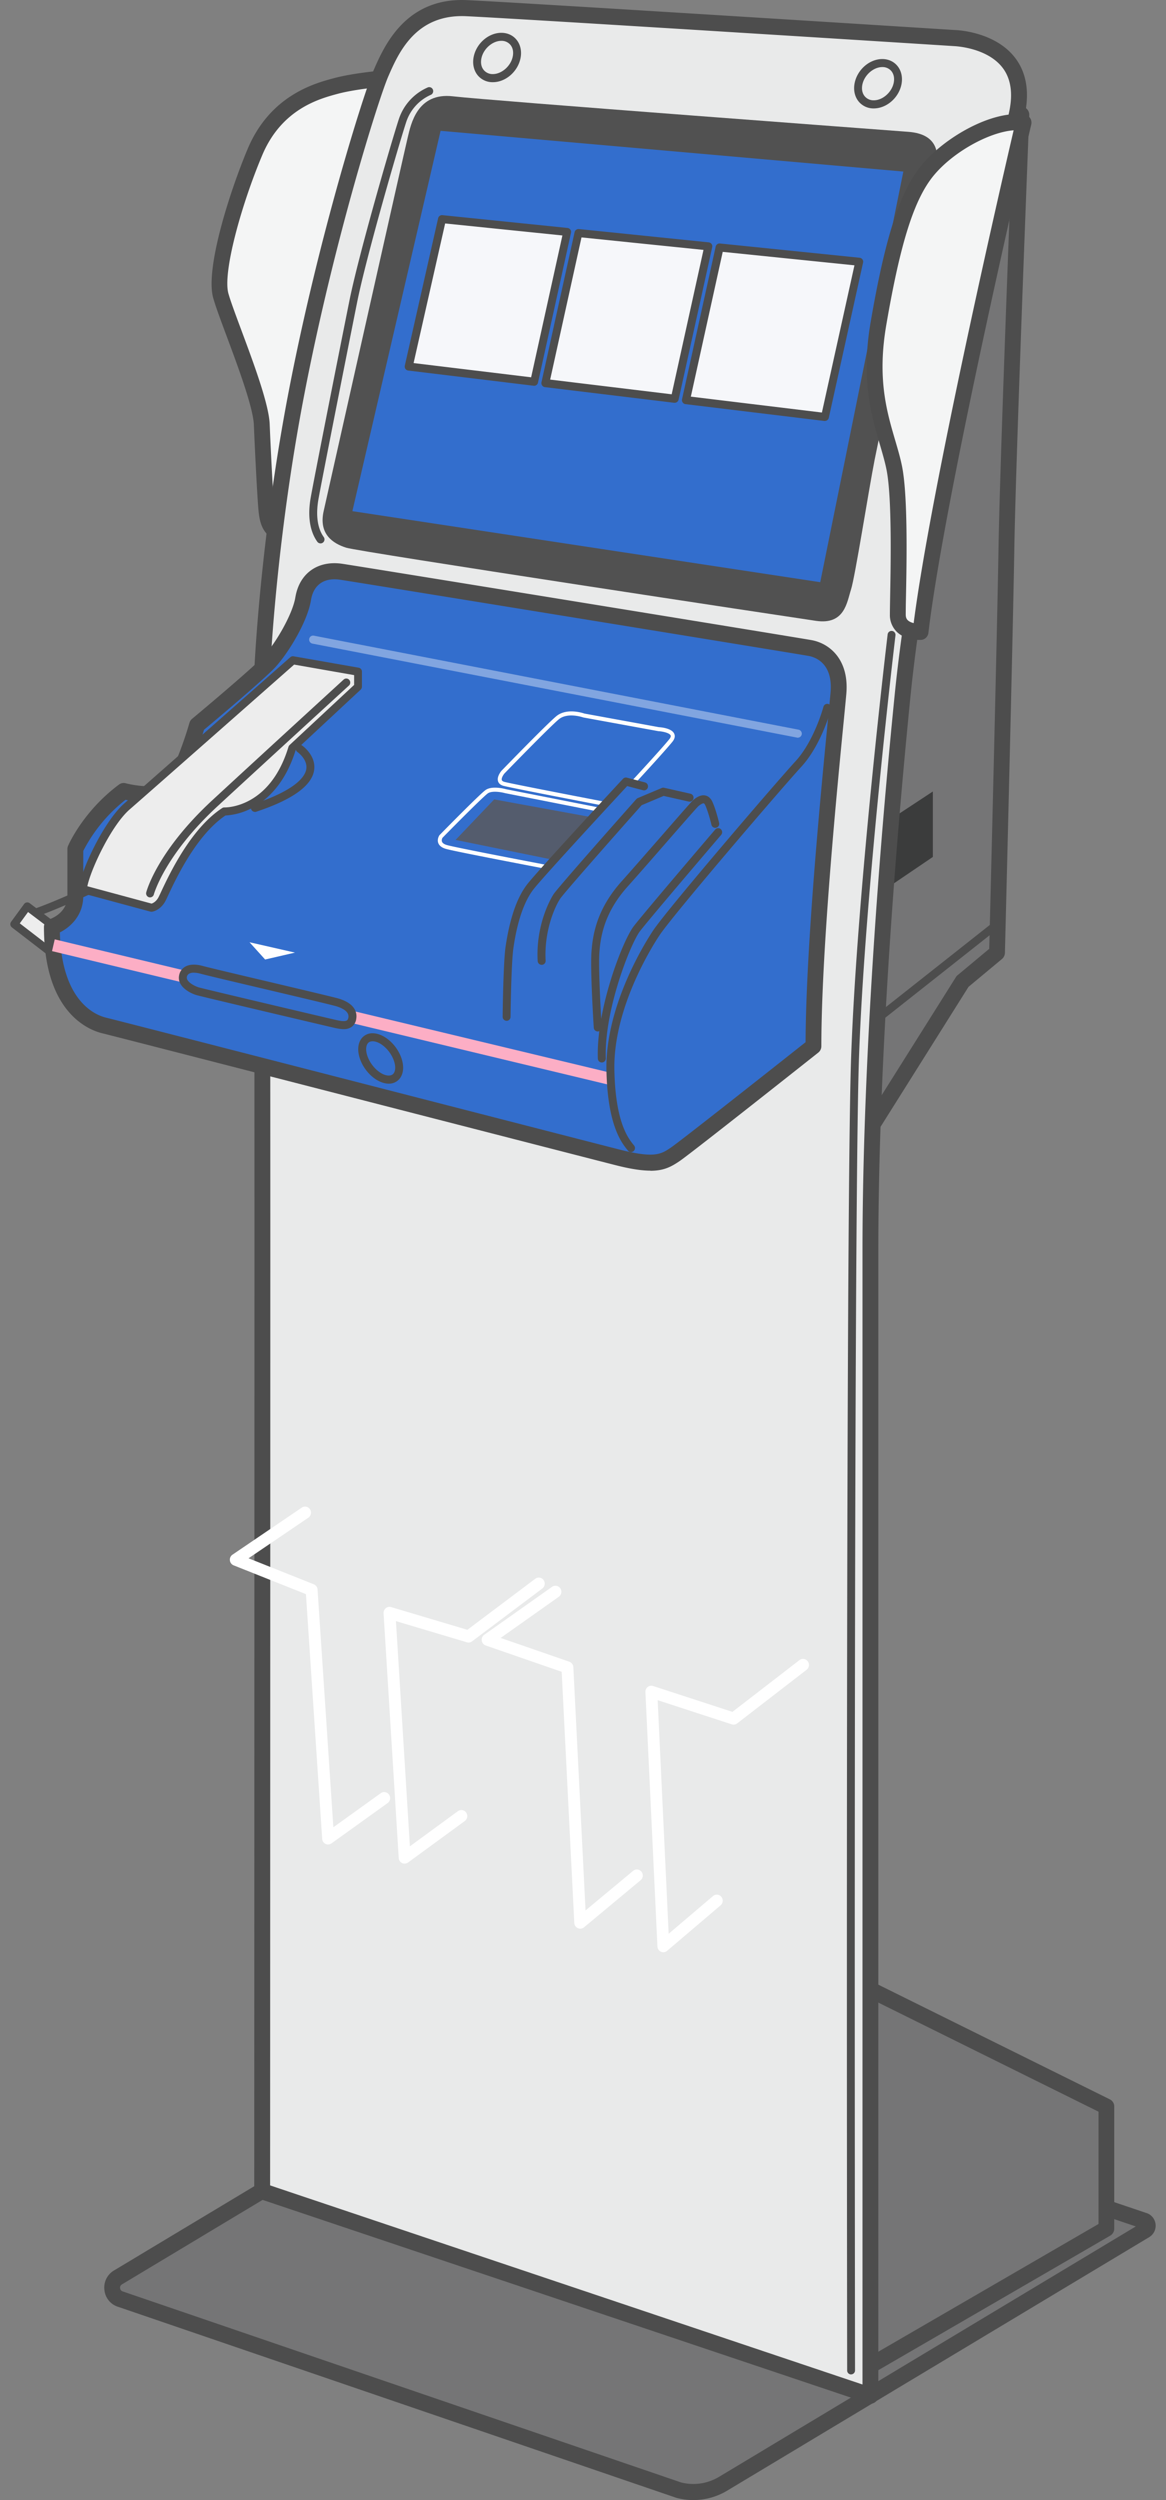 <svg xmlns="http://www.w3.org/2000/svg" width="56" height="120" fill="none"><rect width="100%" height="100%" fill="#808080" stroke="none"/><path fill="#EDEDED" d="m1.311 43.505 1.557 1.177-.017 1.342-2.163-1.666z"/><path fill="#4D4D4D" d="M2.85 46.218a.2.2 0 0 1-.115-.039L.572 44.514a.194.194 0 0 1-.038-.27l.623-.852a.19.19 0 0 1 .267-.041l1.556 1.176c.05.037.078.097.076.159l-.017 1.342a.19.19 0 0 1-.19.19M.95 44.32l1.713 1.32.011-.861-1.327-1.003z"/><path fill="#757576" d="m32.587 119.52-26.775-9.154c-.483-.13-.573-.79-.143-1.049l20.539-12.331a.24.24 0 0 1 .186-.027l28.548 9.632c.209.056.248.343.06.455l-20.274 12.172a2.75 2.75 0 0 1-2.143.3z"/><path fill="#4D4D4D" d="M33.297 120c-.272 0-.546-.035-.81-.106q-.011-.002-.023-.008l-26.766-9.153a.94.94 0 0 1-.68-.793.95.95 0 0 1 .455-.959l20.54-12.332a.63.63 0 0 1 .5-.06l28.54 9.631c.237.069.41.275.444.524a.64.64 0 0 1-.302.635L34.92 119.551a3.16 3.16 0 0 1-1.623.449m-.605-.851c.62.164 1.289.068 1.84-.263l20.018-12.02-28.207-9.518-20.486 12.3a.18.18 0 0 0-.089.186.18.18 0 0 0 .135.154l.023.008 26.764 9.151z"/><path fill="#757576" d="m37.826 106.972.185-13.347 15.13 7.491v5.856l-11.785 6.831z"/><path fill="#4D4D4D" d="M41.353 114.19a.38.38 0 0 1-.337-.207l-3.53-6.833a.4.4 0 0 1-.045-.185l.185-13.347a.382.382 0 0 1 .545-.343l15.131 7.491a.38.38 0 0 1 .213.348v5.856c0 .14-.074.267-.192.337l-11.785 6.833a.4.4 0 0 1-.188.05zm-3.15-7.31 3.304 6.391 11.252-6.523v-5.39l-14.379-7.12-.174 12.64z"/><path fill="#757576" d="M48.59 5.508h.467s-.64 16.16-.716 20.758c-.076 4.599-.453 19.462-.453 19.462l-1.655 1.38-4.819 7.663V9.79l7.174-4.283z"/><path fill="#4D4D4D" d="M41.411 55.157a.387.387 0 0 1-.38-.387V9.79c0-.137.072-.264.188-.334l7.174-4.283a.4.4 0 0 1 .192-.052h.468c.103 0 .203.042.274.118.07.075.11.178.106.284-.006.16-.64 16.208-.716 20.749-.075 4.546-.45 19.317-.453 19.466a.4.4 0 0 1-.139.29l-1.61 1.34-4.786 7.611a.38.38 0 0 1-.32.178zm.38-45.146v43.436L45.91 46.9a.3.3 0 0 1 .08-.091l1.52-1.267c.042-1.697.377-15.011.447-19.283.069-4.134.599-17.767.7-20.344l-6.866 4.1z"/><path fill="#4D4D4D" d="M42.05 49.168a.194.194 0 0 1-.116-.346l5.754-4.544a.186.186 0 0 1 .266.034.194.194 0 0 1-.035.271l-5.753 4.545a.2.2 0 0 1-.116.04"/><path fill="#3B3C3C" d="m42.242 39.675 2.56-1.685v3.142l-2.71 1.838z"/><path fill="#F4F5F5" d="M18.752 3.74s-1.585.112-2.623.388c-1.038.277-2.897.834-3.88 3.171-.982 2.337-1.967 5.728-1.64 6.897.327 1.168 1.912 4.838 1.967 6.173s.164 3.45.219 4.061.163 1.002.766 1.225z"/><path fill="#4D4D4D" d="M13.555 26.042a.4.4 0 0 1-.13-.024c-.834-.31-.957-.936-1.013-1.551s-.163-2.697-.22-4.08c-.034-.832-.77-2.811-1.308-4.255-.285-.766-.532-1.427-.644-1.83-.396-1.408.806-5.136 1.655-7.156 1.086-2.575 3.22-3.147 4.133-3.391 1.06-.285 2.627-.397 2.693-.4a.38.38 0 0 1 .318.135c.078.095.108.22.08.34l-5.192 21.915a.386.386 0 0 1-.37.296zm4.699-21.87c-.542.057-1.401.163-2.034.331-.873.235-2.69.72-3.627 2.949-1.011 2.399-1.905 5.64-1.623 6.637.104.37.346 1.018.625 1.769.587 1.576 1.317 3.538 1.357 4.496.055 1.344.164 3.447.217 4.041.027.306.065.497.144.63z"/><path fill="#E9EAEA" d="M41.806 114.989V59.965c0-7.282.552-16.635 1.542-26.55s4.788-24.533 5.503-28.006-2.994-3.579-2.994-3.579C44.874 1.768 25.113.518 22.414.393c-2.7-.126-3.622 1.998-4.112 3.122s-2.638 7.996-4.05 15.303c-1.413 7.307-1.658 13.428-1.658 13.428s.01 21.182.01 27.344-.01 45.585-.01 45.585l29.212 9.813z"/><path fill="#4D4D4D" d="M41.804 115.376a.4.4 0 0 1-.12-.019l-29.213-9.812a.39.39 0 0 1-.26-.368s.01-39.424.01-45.585-.01-27.344-.01-27.344c.002-.078.262-6.25 1.663-13.504 1.443-7.467 3.616-14.33 4.076-15.386.498-1.14 1.524-3.488 4.478-3.352 2.747.127 23.248 1.423 23.451 1.437.065 0 1.894.068 2.865 1.321.545.703.705 1.62.479 2.724-.154.75-.453 2.022-.83 3.63-1.36 5.792-3.892 16.575-4.668 24.337-.992 9.932-1.54 19.348-1.54 26.51v55.024a.38.38 0 0 1-.38.387zm-28.833-10.48 28.453 9.557V59.965c0-7.189.547-16.632 1.543-26.59.781-7.811 3.319-18.628 4.684-24.437.376-1.602.673-2.87.825-3.608.178-.869.068-1.57-.329-2.084-.749-.97-2.289-1.03-2.304-1.031C45.628 2.2 25.135.905 22.393.778c-2.432-.115-3.253 1.764-3.742 2.884-.456 1.047-2.596 7.82-4.028 15.23-1.39 7.19-1.648 13.308-1.65 13.37 0 0 .01 21.168.01 27.328s-.008 41.774-.01 45.306z"/><path fill="#515151" d="M21.752 4.623C23.52 4.83 42.99 6.278 43.63 6.328c.64.05 1.625.302 1.33 1.755s-2.66 12.487-2.955 13.993c-.295 1.505-.937 5.616-1.133 6.22-.196.603-.297 1.704-1.675 1.505-1.38-.202-21.928-3.31-22.569-3.512s-1.33-.652-1.084-1.755c.248-1.102 3.894-17.353 4.042-17.955s.443-2.157 2.169-1.956z"/><path fill="#4D4D4D" d="M15.394 26.082a.19.19 0 0 1-.155-.079c-.446-.627-.425-1.46-.328-2.05.102-.63 1.46-7.48 1.874-9.536.435-2.165 1.994-7.545 2.37-8.698a2.52 2.52 0 0 1 1.395-1.525.19.19 0 0 1 .244.114c.036.1-.014.211-.112.248a2.17 2.17 0 0 0-1.167 1.284c-.377 1.15-1.928 6.503-2.36 8.654-.457 2.283-1.775 8.938-1.87 9.522-.085.517-.108 1.242.262 1.76a.195.195 0 0 1-.041.271.2.2 0 0 1-.113.037z"/><path fill="#336ECD" d="m21.16 6.28 22.226 1.955-3.992 19.71-22.47-3.41z"/><path fill="#F6F7FA" d="m26.193 18.388 6.216.753 1.612-7.317-6.239-.636z"/><path fill="#4D4D4D" d="M32.407 19.334h-.023l-6.214-.752a.195.195 0 0 1-.164-.236l1.59-7.2a.193.193 0 0 1 .205-.152l6.239.639a.2.2 0 0 1 .135.079c.032.045.043.1.03.155l-1.614 7.315a.19.19 0 0 1-.184.15zm-5.984-1.114 5.836.706 1.528-6.931-5.859-.6z"/><path fill="#F6F7FA" d="m27.244 11.132-6.015-.615-1.6 7.076 6.028.73z"/><path fill="#4D4D4D" d="M25.656 18.516h-.023l-6.028-.73a.2.2 0 0 1-.133-.08c-.03-.045-.042-.1-.03-.155l1.6-7.075a.19.19 0 0 1 .204-.149l6.012.615a.2.2 0 0 1 .135.08c.032.044.044.1.03.154l-1.585 7.191a.19.19 0 0 1-.184.151zm-5.794-1.089 5.647.683 1.502-6.808-5.632-.576-1.515 6.7z"/><path fill="#F6F7FA" d="m34.561 11.88-1.616 7.325 6.676.809 1.648-7.449z"/><path fill="#4D4D4D" d="M39.62 20.207h-.022l-6.678-.809a.195.195 0 0 1-.163-.236l1.615-7.324a.19.19 0 0 1 .206-.151l6.708.685a.2.2 0 0 1 .135.079.19.19 0 0 1 .03.155l-1.646 7.448a.19.19 0 0 1-.184.15zm-6.443-1.169 6.297.763 1.563-7.066-6.326-.646-1.532 6.95zM40.877 113.97a.19.19 0 0 1-.19-.194c0-.549-.086-55.092.19-63.018.275-7.93 1.739-20.182 1.754-20.306a.19.19 0 0 1 .211-.168c.105.014.179.11.165.215-.015.122-1.477 12.358-1.752 20.273-.276 7.918-.19 62.453-.19 63.002a.19.19 0 0 1-.19.194zM23.669 3.945a.92.92 0 0 1-.734-.34c-.186-.233-.252-.556-.184-.885.133-.642.715-1.145 1.329-1.145.298 0 .559.122.733.34.187.232.253.555.185.884-.133.643-.715 1.146-1.327 1.146zm-.547-1.148c-.046.219-.008.418.108.561a.55.55 0 0 0 .439.198c.424 0 .863-.383.956-.838.046-.219.008-.418-.108-.561a.55.55 0 0 0-.44-.197c-.423 0-.862.383-.955.837M41.966 5.204a.92.92 0 0 1-.734-.34c-.186-.233-.253-.556-.184-.885.133-.642.715-1.145 1.327-1.145.298 0 .558.122.733.34.187.233.253.556.185.885-.133.642-.717 1.145-1.329 1.145zm.409-1.985c-.424 0-.863.383-.957.838-.045.218-.007.418.109.56a.55.55 0 0 0 .439.198c.424 0 .863-.383.956-.838.046-.218.006-.418-.108-.56a.55.55 0 0 0-.44-.198"/><path fill="#336ECD" d="M16.395 27.442c1.426.215 22.111 3.585 22.524 3.662.412.078 1.5.495 1.35 2.175s-1.2 11.48-1.2 16.933c0 0-6.072 4.806-6.634 5.187s-.975.61-2.774.153-23.87-6.14-24.658-6.332c-.787-.192-2.51-1.107-2.51-4.73 0 0 1.123-.343 1.123-1.488v-2.25s.674-1.563 2.322-2.784c0 0 1.462.381 2.099-.038.637-.42 1.424-3.129 1.424-3.129s2.885-2.403 3.484-3.05c.599-.649 1.462-2.098 1.612-3.013s.825-1.449 1.836-1.296z"/><path fill="#4D4D4D" d="M31.235 56.19c-.411 0-.937-.077-1.666-.262-.701-.178-4.49-1.153-8.896-2.285-6.809-1.751-15.28-3.93-15.758-4.046-.658-.158-2.804-.998-2.804-5.105 0-.17.11-.321.272-.371.032-.01.854-.283.854-1.117v-2.25q0-.082.032-.154c.028-.068.736-1.674 2.448-2.943a.37.37 0 0 1 .318-.062c.541.14 1.456.236 1.798.012.32-.211.907-1.676 1.266-2.912a.4.4 0 0 1 .123-.19c.029-.023 2.875-2.395 3.449-3.016.58-.626 1.384-2.02 1.513-2.81.19-1.161 1.08-1.796 2.268-1.616 1.108.167 21.956 3.556 22.534 3.664.858.159 1.808.933 1.66 2.59-.021.239-.061.643-.112 1.173-.325 3.312-1.086 11.066-1.086 15.727 0 .12-.055.232-.146.305-.25.197-6.089 4.82-6.655 5.204-.403.275-.762.47-1.41.47zM2.875 44.752c.08 3.314 1.71 3.972 2.217 4.094.483.116 8.959 2.296 15.77 4.047 4.404 1.132 8.192 2.107 8.894 2.285 1.69.43 2 .22 2.469-.099.426-.288 4.33-3.366 6.465-5.055.019-4.717.766-12.335 1.087-15.614.051-.528.091-.929.112-1.165.128-1.43-.762-1.706-1.038-1.758-.575-.107-21.403-3.492-22.51-3.66-.773-.117-1.285.24-1.405.976-.174 1.07-1.121 2.58-1.708 3.216-.555.601-2.928 2.59-3.431 3.01-.23.776-.884 2.79-1.55 3.229-.629.414-1.764.228-2.218.131a7.46 7.46 0 0 0-2.03 2.455v2.163c0 .942-.631 1.502-1.122 1.747z"/><path fill="#FCAEC5" d="m2.629 45.088-.13.565 26.72 6.409.13-.565z"/><path fill="#fff" d="M28.99 38.667h-.018c-.177-.033-4.332-.83-4.779-.944-.184-.047-.25-.147-.273-.224-.069-.221.144-.478.169-.506.091-.094 2.146-2.213 2.623-2.611.513-.43 1.321-.143 1.355-.132l3.58.654c.093.004.621.048.737.32q.075.174-.09.38c-.392.484-1.744 1.945-1.803 2.007a.095.095 0 0 1-.135.004.1.1 0 0 1-.004-.138c.014-.015 1.407-1.518 1.793-1.996.042-.053.087-.126.064-.18-.05-.12-.374-.194-.585-.205l-3.606-.658c-.023-.006-.756-.267-1.186.093-.468.392-2.583 2.573-2.604 2.594-.052.06-.156.224-.128.315q.02.064.14.093c.44.112 4.725.935 4.768.942.052.01.086.06.076.113a.094.094 0 0 1-.093.079zM26.207 41.697h-.017c-.173-.033-4.222-.803-4.752-.945q-.314-.085-.39-.29c-.068-.187.052-.363.056-.371.089-.093 1.929-1.966 2.214-2.169.308-.22.91-.062.979-.042l4.486.884c.051.01.086.06.076.114a.096.096 0 0 1-.112.077l-4.494-.886c-.167-.046-.625-.13-.827.014-.216.154-1.518 1.46-2.176 2.132 0 0-.055.096-.023.183.034.093.16.144.26.17.525.142 4.698.935 4.74.943.05.01.085.06.075.112a.094.094 0 0 1-.093.08z"/><path fill="#545C6D" d="m26.597 41.275-4.716-.96 1.853-1.944 4.728.863z"/><path fill="#4D4D4D" d="M18.67 52.014c-.52 0-1.12-.502-1.363-1.14-.146-.385-.135-.747.032-.994a.65.65 0 0 1 .557-.285c.521 0 1.12.501 1.363 1.14.147.385.135.746-.032.994a.65.65 0 0 1-.557.285m-.774-2.034q-.166 0-.243.116c-.093.14-.09.378.01.637.184.484.646.892 1.007.892q.166 0 .243-.116c.093-.14.09-.378-.01-.637-.183-.483-.645-.892-1.007-.892M12.243 38.97a.19.19 0 0 1-.181-.133.195.195 0 0 1 .122-.244c2.09-.692 2.482-1.356 2.528-1.688.064-.465-.418-.803-.424-.807a.195.195 0 0 1-.051-.27.19.19 0 0 1 .264-.051c.028.019.684.48.587 1.182-.104.75-1.041 1.426-2.786 2.004a.2.2 0 0 1-.06.01zM1.746 43.985a.193.193 0 0 1-.06-.375c1.153-.408 2.89-1.234 2.907-1.242a.19.19 0 0 1 .253.093.195.195 0 0 1-.091.257c-.017.008-1.772.842-2.944 1.258a.2.2 0 0 1-.063.011z"/><path fill="#fff" d="M15.759 88.535a.29.29 0 0 1-.285-.27l-.78-11.748-3.475-1.383a.29.29 0 0 1-.178-.24.29.29 0 0 1 .125-.272l3.327-2.258a.28.28 0 0 1 .395.081.293.293 0 0 1-.08.403l-2.872 1.948 3.135 1.248a.29.29 0 0 1 .18.25l.759 11.413 2.277-1.636a.28.28 0 0 1 .397.07.29.29 0 0 1-.068.404l-2.694 1.934a.3.3 0 0 1-.165.052zM19.434 89.452a.3.3 0 0 1-.122-.027.29.29 0 0 1-.162-.243l-.728-11.746a.3.3 0 0 1 .107-.245c.072-.06.169-.08.258-.052l3.66 1.09 3.26-2.45a.28.28 0 0 1 .399.061.294.294 0 0 1-.061.407l-3.374 2.536a.27.27 0 0 1-.25.044l-3.405-1.015.67 10.809 2.304-1.686a.28.28 0 0 1 .398.066.294.294 0 0 1-.065.405l-2.722 1.99a.3.3 0 0 1-.167.054z"/><path fill="#fff" d="M27.867 92.575a.29.29 0 0 1-.285-.275l-.605-12.056-3.651-1.264a.293.293 0 0 1-.07-.513l3.258-2.302a.283.283 0 0 1 .397.074.295.295 0 0 1-.073.404l-2.794 1.976 3.298 1.141c.11.039.187.141.194.26l.586 11.679 2.285-1.9a.28.28 0 0 1 .4.04.294.294 0 0 1-.04.409l-2.721 2.263a.3.3 0 0 1-.181.066zM31.86 93.707a.292.292 0 0 1-.285-.277l-.577-12.213a.3.3 0 0 1 .11-.244.28.28 0 0 1 .261-.046l3.807 1.241 3.219-2.484a.28.28 0 0 1 .399.057c.095.127.07.31-.055.406l-3.336 2.575a.28.28 0 0 1-.259.044l-3.558-1.16.528 11.213 2.13-1.811a.28.28 0 0 1 .4.037c.1.123.086.305-.036.408l-2.568 2.184a.28.28 0 0 1-.182.068z"/><path fill="#F4F5F5" d="M49.162 5.883s-4.127 17.547-4.948 24.444c0 0-1.093.056-1.093-.834s.163-5.34-.164-7.01-1.367-3.449-.766-6.952c.6-3.504 1.257-6.007 2.35-7.342s3.28-2.502 4.619-2.308z"/><path fill="#4D4D4D" d="M44.17 30.716c-.19 0-.73-.033-1.097-.387a1.13 1.13 0 0 1-.334-.834c0-.16.005-.437.011-.791.03-1.562.093-4.814-.17-6.143-.075-.383-.193-.783-.316-1.207-.411-1.397-.922-3.134-.45-5.887.702-4.09 1.407-6.27 2.434-7.524 1.095-1.336 3.4-2.67 4.965-2.441a.38.38 0 0 1 .26.164c.061.091.08.202.056.308-.042.176-4.133 17.605-4.94 24.401a.38.38 0 0 1-.36.34h-.06zm4.513-24.462c-1.183.088-2.92 1.047-3.85 2.183-.933 1.14-1.59 3.215-2.267 7.162-.441 2.573.02 4.145.427 5.533.13.443.253.859.335 1.278.277 1.413.217 4.597.182 6.31a40 40 0 0 0-.01.775c0 .159.054.234.098.275.072.07.179.112.283.139.827-6.421 4.155-20.88 4.8-23.65zM24.33 48.996h-.001a.19.19 0 0 1-.188-.195c0-.107.03-2.624.142-3.372.213-1.413.567-2.407 1.08-3.038.67-.824 4.399-4.84 4.558-5.01a.19.19 0 0 1 .187-.054l.87.228c.1.027.164.131.137.236a.19.19 0 0 1-.232.14l-.762-.2c-.55.592-3.855 4.16-4.463 4.91-.696.857-.924 2.356-.998 2.85-.109.721-.14 3.29-.14 3.316a.19.19 0 0 1-.19.191zM28.903 50.998a.19.19 0 0 1-.19-.186c-.085-2.362 1.186-5.656 1.726-6.357.504-.654 3.771-4.475 3.91-4.637a.187.187 0 0 1 .268-.02c.08.07.088.192.02.273-.035.041-3.401 3.976-3.898 4.622-.458.596-1.727 3.806-1.644 6.104a.193.193 0 0 1-.182.201h-.01"/><path fill="#4D4D4D" d="M28.707 49.51a.194.194 0 0 1-.19-.181c-.008-.113-.17-2.738-.112-3.599.059-.909.277-2.12 1.454-3.432.528-.59 1.268-1.44 1.922-2.186 1.022-1.172 1.446-1.656 1.526-1.722.09-.073.329-.267.58-.205.097.023.234.095.329.304.175.385.315.983.321 1.008a.19.19 0 0 1-.14.232.187.187 0 0 1-.229-.143c0-.006-.139-.586-.296-.936-.023-.05-.05-.086-.073-.09-.02-.005-.089-.003-.254.132-.082.074-.793.888-1.481 1.675-.654.75-1.393 1.599-1.924 2.19-1.095 1.225-1.3 2.353-1.355 3.198-.055.836.11 3.521.112 3.548a.19.19 0 0 1-.179.206h-.011z"/><path fill="#4D4D4D" d="M26.013 46.31c-.1 0-.184-.079-.19-.181-.102-1.863.726-3.152.762-3.206.227-.344 3.593-4.136 3.977-4.567a.2.2 0 0 1 .069-.049l1.151-.485a.18.18 0 0 1 .114-.01l1.265.286a.193.193 0 0 1 .144.23.19.19 0 0 1-.226.147l-1.205-.272-1.057.445c-1.498 1.685-3.756 4.248-3.914 4.49-.276.42-.774 1.58-.698 2.97a.19.19 0 0 1-.178.203h-.014M30.307 55.3a.2.2 0 0 1-.146-.07c-.293-.355-.981-1.184-1.035-3.864-.064-3.194 2.014-6.363 2.25-6.715.7-1.039 5.907-7.11 6.829-8.11.901-.979 1.338-2.598 1.342-2.614a.19.19 0 0 1 .234-.137c.1.027.161.133.135.238-.02.07-.466 1.728-1.433 2.778-.918.998-6.098 7.036-6.794 8.066-.23.34-2.245 3.414-2.182 6.486.051 2.542.678 3.299.944 3.622a.196.196 0 0 1-.022.273.2.2 0 0 1-.122.046"/><path fill="#336ECD" d="M9.69 46.552c.516.143 6.145 1.45 6.52 1.563.374.114.786.343.712.763s-.486.342-.825.267a879 879 0 0 1-6.596-1.564c-.262-.075-.787-.342-.713-.725s.487-.42.9-.306z"/><path fill="#4D4D4D" d="M16.506 49.398c-.145 0-.299-.03-.451-.064-.373-.085-6.334-1.488-6.607-1.567-.339-.098-.95-.424-.846-.948a.6.6 0 0 1 .27-.406c.262-.164.616-.118.866-.048.244.067 1.692.41 3.091.74 1.663.393 3.232.765 3.435.825.842.257.89.725.844.983a.56.56 0 0 1-.232.385.65.65 0 0 1-.37.1m-7.195-2.71a.45.45 0 0 0-.24.054.22.22 0 0 0-.097.153c-.043.22.361.437.578.5.255.074 6.231 1.483 6.585 1.562.146.033.418.095.526.02.023-.016.053-.045.069-.134.051-.287-.287-.453-.58-.544-.19-.058-1.9-.462-3.41-.818-1.468-.346-2.855-.673-3.106-.743a1.3 1.3 0 0 0-.327-.05z"/><path fill="#EDEDED" d="m17.195 32.24-3.127-.548s-7.03 6.195-7.97 7.017-2.051 3.183-2.12 3.97l3.297.89s.302-.035.503-.41c.202-.376 1.308-3.111 2.994-4.21 0 0 2.321.068 3.262-3.047l3.161-2.944v-.72z"/><path fill="#4D4D4D" d="M7.274 43.763a.2.2 0 0 1-.05-.006l-3.296-.89a.19.19 0 0 1-.14-.203c.072-.85 1.201-3.243 2.184-4.102.931-.812 7.9-6.954 7.97-7.016a.19.19 0 0 1 .156-.045l3.127.548a.19.19 0 0 1 .158.191v.72a.2.2 0 0 1-.063.143l-3.123 2.908c-.508 1.638-1.401 2.402-2.062 2.755a3.1 3.1 0 0 1-1.308.377c-1.4.942-2.384 3.049-2.757 3.846-.057.122-.1.213-.127.263-.198.367-.502.493-.65.51h-.02zm-3.081-1.225 3.087.834c.06-.02.214-.085.332-.304a7 7 0 0 0 .118-.245c.39-.834 1.426-3.05 2.94-4.036a.18.18 0 0 1 .11-.031c.09.002 2.189.017 3.075-2.91a.2.2 0 0 1 .053-.085l3.1-2.886v-.47l-2.881-.505c-.728.642-7.022 6.189-7.904 6.956-.867.757-1.854 2.842-2.028 3.682z"/><path fill="#4D4D4D" d="M7.208 43.074a.2.2 0 0 1-.05-.006.194.194 0 0 1-.134-.236c.02-.079.538-1.992 3.19-4.438 2.61-2.408 6.255-5.743 6.291-5.776a.186.186 0 0 1 .268.015c.07.08.065.201-.015.273-.036.033-3.682 3.368-6.292 5.775-2.558 2.36-3.071 4.233-3.077 4.25a.19.19 0 0 1-.185.143z"/><path fill="#fff" d="m11.984 45.227 2.183.497-1.434.331z"/><path fill="#81A5E0" d="M38.319 35.41q-.017.001-.036-.005l-23.28-4.513a.195.195 0 0 1-.152-.227.19.19 0 0 1 .222-.154l23.28 4.513c.103.02.171.122.152.226a.19.19 0 0 1-.186.157z"/></svg>